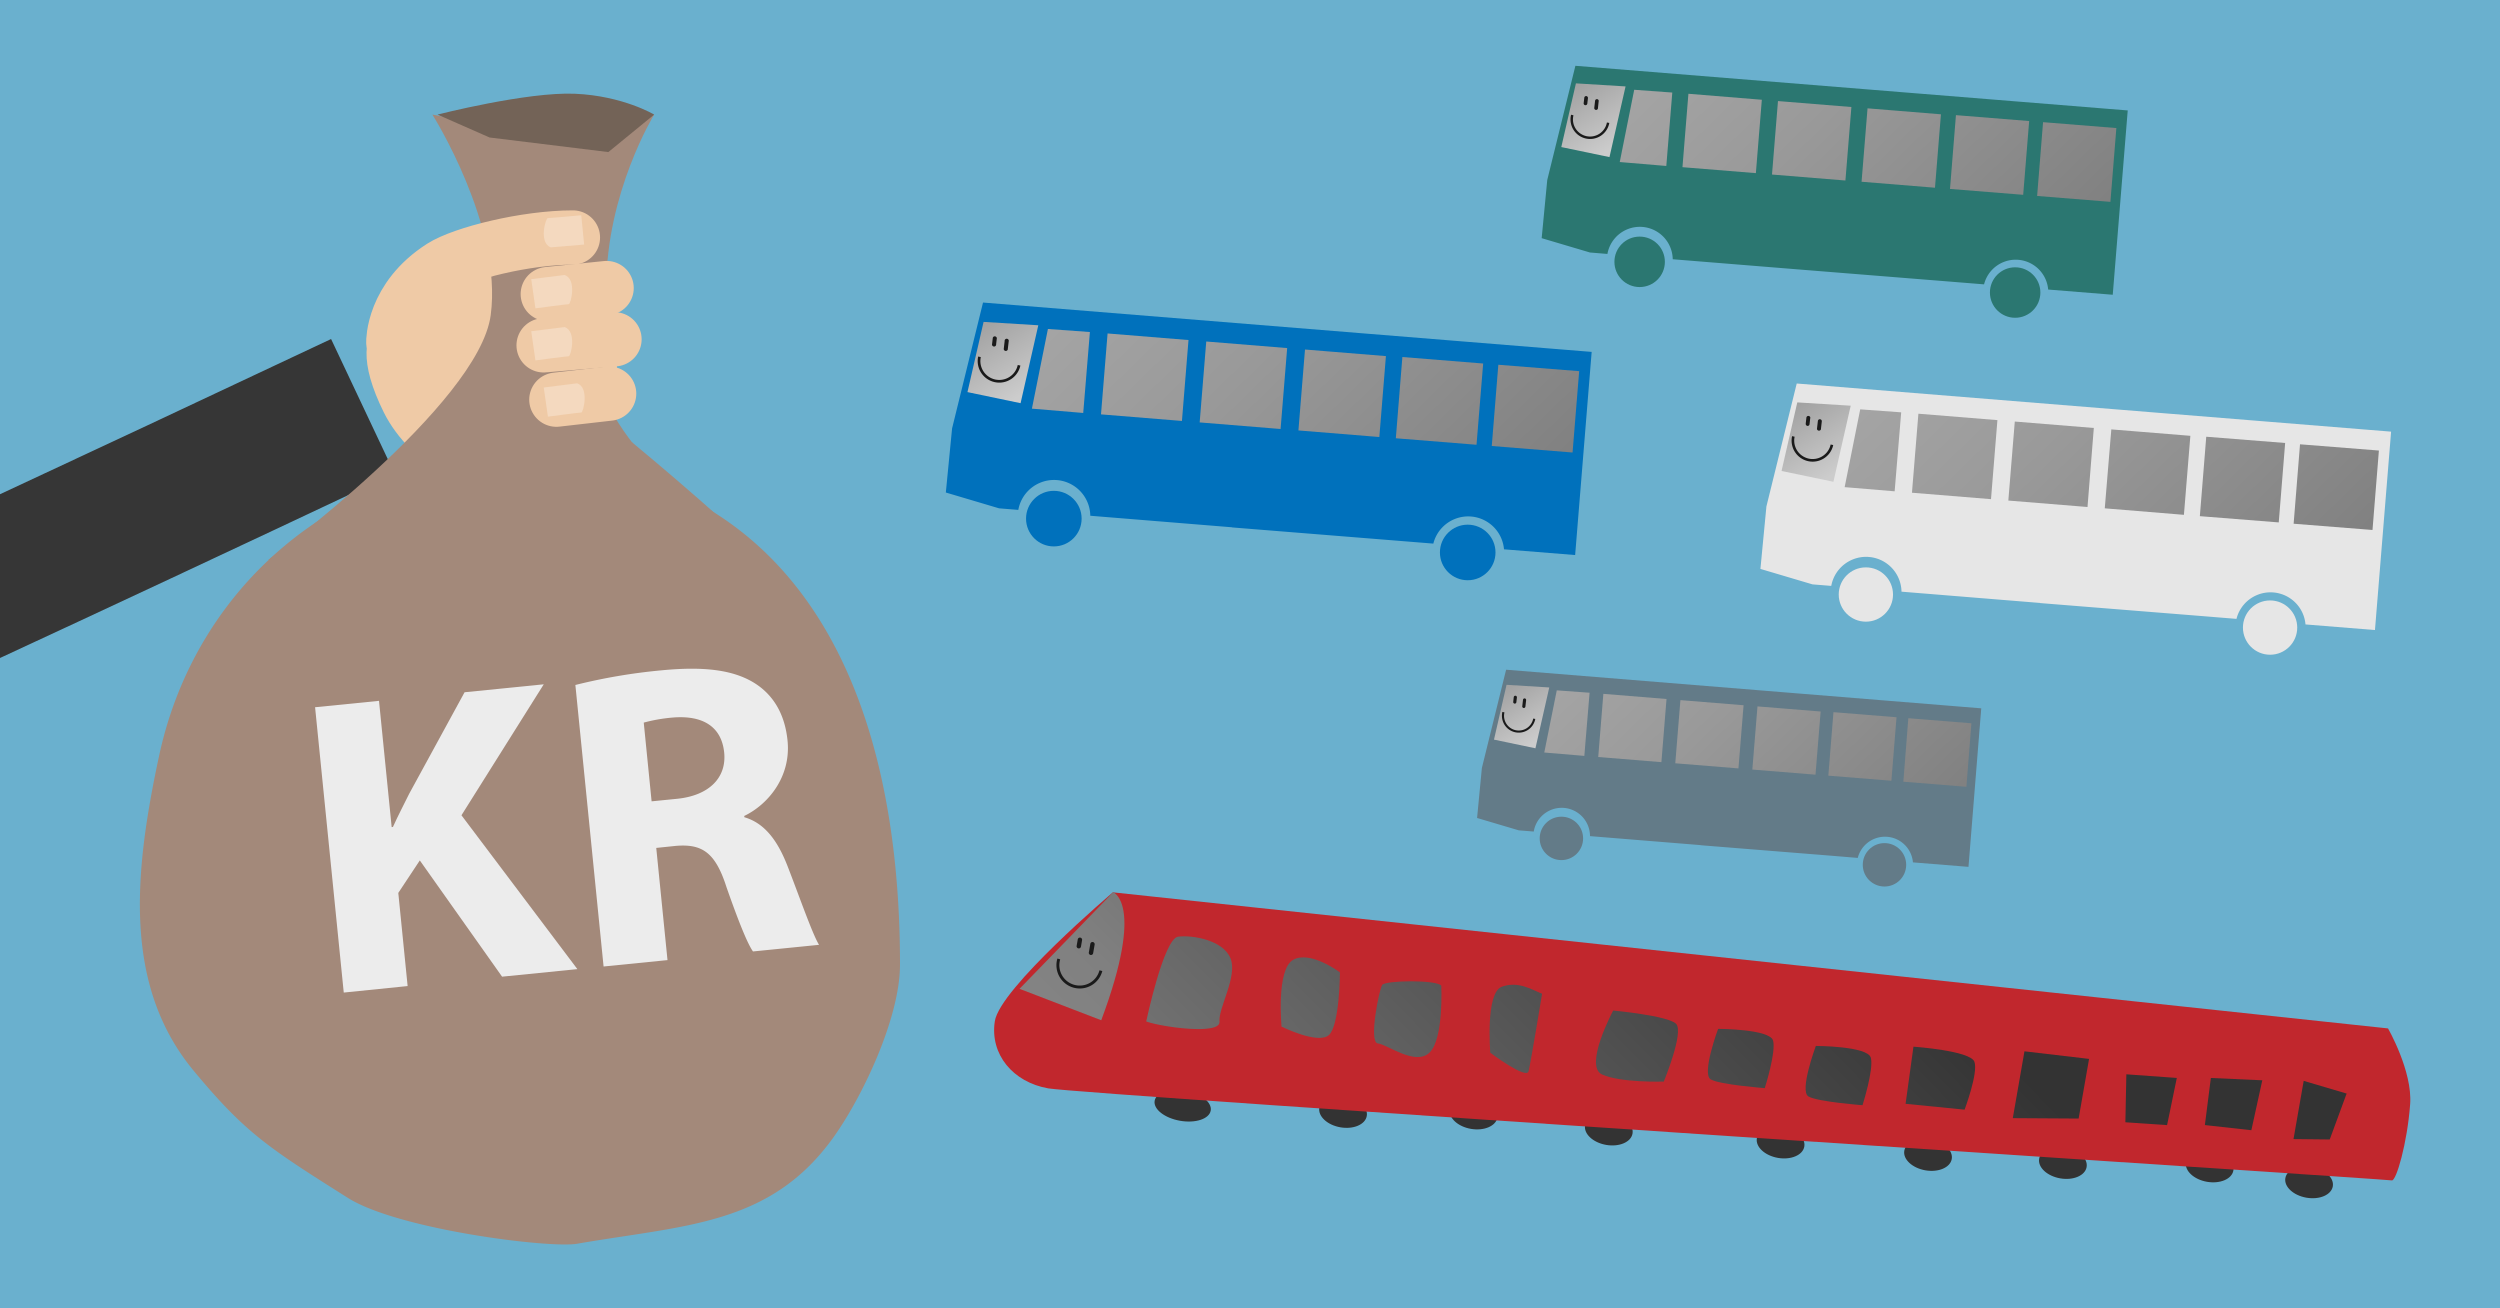 <svg id="Lag_1" data-name="Lag 1" xmlns="http://www.w3.org/2000/svg" xmlns:xlink="http://www.w3.org/1999/xlink" viewBox="0 0 1200 628"><defs><style>.cls-1{fill:#6ab0ce;}.cls-2{fill:#363636;}.cls-3{fill:#333;}.cls-4{fill:#c1272d;}.cls-5{fill:url(#Ikke-navngivet_forløb_19);}.cls-6{fill:url(#Ikke-navngivet_forløb_26);}.cls-7{fill:url(#Ikke-navngivet_forløb_26-2);}.cls-8{fill:url(#Ikke-navngivet_forløb_26-3);}.cls-9{fill:url(#Ikke-navngivet_forløb_26-4);}.cls-10{fill:url(#Ikke-navngivet_forløb_26-5);}.cls-11{fill:url(#Ikke-navngivet_forløb_26-6);}.cls-12{fill:url(#Ikke-navngivet_forløb_26-7);}.cls-13{fill:url(#Ikke-navngivet_forløb_26-8);}.cls-14{fill:url(#Ikke-navngivet_forløb_26-9);}.cls-15{fill:url(#Ikke-navngivet_forløb_26-10);}.cls-16{fill:url(#Ikke-navngivet_forløb_26-11);}.cls-17{fill:url(#Ikke-navngivet_forløb_26-12);}.cls-18,.cls-23,.cls-27,.cls-31,.cls-35,.cls-39{fill:none;stroke-miterlimit:10;}.cls-18,.cls-23,.cls-27,.cls-31,.cls-35{stroke:#1a1a1a;}.cls-18{stroke-width:1.4px;}.cls-19{fill:#1a1a1a;}.cls-20{fill:url(#Ikke-navngivet_forløb_36);}.cls-21{fill:#0071bc;}.cls-22{fill:url(#Ikke-navngivet_forløb_31);}.cls-23{stroke-width:1.29px;}.cls-24{fill:url(#Ikke-navngivet_forløb_36-2);}.cls-25{fill:#e6e6e6;}.cls-26{fill:url(#Ikke-navngivet_forløb_31-2);}.cls-27{stroke-width:1.26px;}.cls-28{fill:url(#Ikke-navngivet_forløb_36-3);}.cls-29{fill:#2b7771;}.cls-30{fill:url(#Ikke-navngivet_forløb_31-3);}.cls-31{stroke-width:1.17px;}.cls-32{fill:url(#Ikke-navngivet_forløb_36-4);}.cls-33{fill:#637b88;}.cls-34{fill:url(#Ikke-navngivet_forløb_31-4);}.cls-35{stroke-width:1.01px;}.cls-36{fill:#efcaa6;}.cls-37{fill:#ececec;}.cls-38{fill:#a3897a;}.cls-39{stroke:#efcaa6;stroke-linecap:round;stroke-width:26.05px;}.cls-40{fill:#736357;}.cls-41{fill:#f4d9bf;}</style><linearGradient id="Ikke-navngivet_forløb_19" x1="-254.57" y1="568.59" x2="-597.06" y2="91.63" gradientTransform="matrix(0.99, 0.17, 0.17, -0.99, 909.33, 842.52)" gradientUnits="userSpaceOnUse"><stop offset="0.08" stop-color="#404040"/><stop offset="0.54" stop-color="gray"/><stop offset="0.98" stop-color="#999"/></linearGradient><linearGradient id="Ikke-navngivet_forløb_26" x1="-223.09" y1="545.99" x2="-565.58" y2="69.04" gradientTransform="matrix(0.99, 0.17, 0.17, -0.99, 909.33, 842.52)" gradientUnits="userSpaceOnUse"><stop offset="0.07" stop-color="#333"/><stop offset="0.67" stop-color="gray"/></linearGradient><linearGradient id="Ikke-navngivet_forløb_26-2" x1="-187.56" y1="520.47" x2="-530.05" y2="43.52" xlink:href="#Ikke-navngivet_forløb_26"/><linearGradient id="Ikke-navngivet_forløb_26-3" x1="-155.67" y1="497.58" x2="-498.16" y2="20.62" xlink:href="#Ikke-navngivet_forløb_26"/><linearGradient id="Ikke-navngivet_forløb_26-4" x1="-123.11" y1="474.19" x2="-465.59" y2="-2.77" xlink:href="#Ikke-navngivet_forløb_26"/><linearGradient id="Ikke-navngivet_forløb_26-5" x1="-84.61" y1="446.55" x2="-427.09" y2="-30.41" xlink:href="#Ikke-navngivet_forløb_26"/><linearGradient id="Ikke-navngivet_forløb_26-6" x1="-53.05" y1="423.88" x2="-395.53" y2="-53.07" xlink:href="#Ikke-navngivet_forløb_26"/><linearGradient id="Ikke-navngivet_forløb_26-7" x1="-21.63" y1="401.32" x2="-364.11" y2="-75.64" xlink:href="#Ikke-navngivet_forløb_26"/><linearGradient id="Ikke-navngivet_forløb_26-8" x1="6.33" y1="381.25" x2="-336.16" y2="-95.71" xlink:href="#Ikke-navngivet_forløb_26"/><linearGradient id="Ikke-navngivet_forløb_26-9" x1="38.92" y1="357.84" x2="-303.56" y2="-119.11" xlink:href="#Ikke-navngivet_forløb_26"/><linearGradient id="Ikke-navngivet_forløb_26-10" x1="93.24" y1="318.83" x2="-249.24" y2="-158.12" xlink:href="#Ikke-navngivet_forløb_26"/><linearGradient id="Ikke-navngivet_forløb_26-11" x1="69" y1="336.24" x2="-273.48" y2="-140.71" xlink:href="#Ikke-navngivet_forløb_26"/><linearGradient id="Ikke-navngivet_forløb_26-12" x1="118.29" y1="300.86" x2="-224.19" y2="-176.11" xlink:href="#Ikke-navngivet_forløb_26"/><linearGradient id="Ikke-navngivet_forløb_36" x1="698.67" y1="276.48" x2="465.17" y2="36.21" gradientUnits="userSpaceOnUse"><stop offset="0" stop-color="gray"/><stop offset="0.42" stop-color="#999"/><stop offset="0.98" stop-color="#b3b3b3"/></linearGradient><linearGradient id="Ikke-navngivet_forløb_31" x1="433.79" y1="95.18" x2="491.59" y2="188.68" gradientUnits="userSpaceOnUse"><stop offset="0" stop-color="#565656"/><stop offset="0.35" stop-color="gray"/><stop offset="0.58" stop-color="#999"/><stop offset="1" stop-color="#ccc"/></linearGradient><linearGradient id="Ikke-navngivet_forløb_36-2" x1="1083.95" y1="312.27" x2="855.91" y2="77.62" xlink:href="#Ikke-navngivet_forløb_36"/><linearGradient id="Ikke-navngivet_forløb_31-2" x1="825.26" y1="135.21" x2="881.71" y2="226.52" xlink:href="#Ikke-navngivet_forløb_31"/><linearGradient id="Ikke-navngivet_forløb_36-3" x1="1265.98" y1="150.67" x2="1054.14" y2="-67.32" gradientTransform="translate(-304)" xlink:href="#Ikke-navngivet_forløb_36"/><linearGradient id="Ikke-navngivet_forløb_31-3" x1="1025.66" y1="-13.82" x2="1078.1" y2="71.01" gradientTransform="translate(-304)" xlink:href="#Ikke-navngivet_forløb_31"/><linearGradient id="Ikke-navngivet_forløb_36-4" x1="900" y1="423.93" x2="717.72" y2="236.37" xlink:href="#Ikke-navngivet_forløb_36"/><linearGradient id="Ikke-navngivet_forløb_31-4" x1="693.22" y1="282.4" x2="738.34" y2="355.39" xlink:href="#Ikke-navngivet_forløb_31"/></defs><title>penge tl kol trafik SVG</title><rect class="cls-1" x="-1" y="-1" width="1203" height="629"/><path class="cls-2" d="M-1,316.3C47.14,294,109.25,265,189.35,227.2l-30.43-64.47C94.7,193,42.09,217.66-1,237.7Z"/><ellipse class="cls-3" cx="567.65" cy="530.68" rx="7.35" ry="13.66" transform="translate(-52.85 998.47) rotate(-80.08)"/><ellipse class="cls-3" cx="1060.57" cy="559.79" rx="7.53" ry="11.56" transform="translate(326.51 1508.12) rotate(-80.08)"/><ellipse class="cls-3" cx="1108.29" cy="567.42" rx="7.53" ry="11.56" transform="translate(358.49 1561.44) rotate(-80.08)"/><ellipse class="cls-3" cx="990.12" cy="558.14" rx="7.53" ry="11.56" transform="translate(269.82 1437.36) rotate(-80.08)"/><ellipse class="cls-3" cx="925.39" cy="554.29" rx="7.53" ry="11.56" transform="translate(220.03 1370.4) rotate(-80.08)"/><ellipse class="cls-3" cx="854.62" cy="548.32" rx="7.53" ry="11.56" transform="translate(167.33 1295.75) rotate(-80.08)"/><ellipse class="cls-3" cx="772.18" cy="542.08" rx="7.53" ry="11.56" transform="translate(105.22 1209.38) rotate(-80.08)"/><ellipse class="cls-3" cx="706.24" cy="539.08" rx="7.53" ry="11.56" transform="matrix(0.17, -0.99, 0.99, 0.17, 53.59, 1141.94)"/><ellipse class="cls-3" cx="644.63" cy="533.65" rx="7.53" ry="11.56" transform="translate(7.94 1076.75) rotate(-80.08)"/><path class="cls-4" d="M1146.25,493.64,534.19,428.32s-54.25,46-56.68,61.89,8.74,29.25,25.65,32.21,641.14,43.5,644.93,44.17c2.07.36,7.37-17.61,8.78-36.58C1158.05,514.17,1146.25,493.64,1146.25,493.64Z"/><path class="cls-5" d="M528.6,489.72l-39.23-15.09s45.42-46.74,45-46.46S549.93,432.67,528.6,489.72Z"/><path class="cls-6" d="M550.18,490.3c7.35,2.7,35.82,6.62,35.18.1s8.74-21.57,5.31-30.34-18.29-11.37-25.19-10.45S550.18,490.3,550.18,490.3Z"/><path class="cls-7" d="M643.17,466.74S629,456.1,620.75,460.69s-5.61,32.08-5.61,32.08,17.66,8.78,22.79,4S643.17,466.74,643.17,466.74Z"/><path class="cls-8" d="M691.82,473.12c-2.34-2.91-26.92-2.58-28.38-.34s-6.61,27.64-2.06,28.07,18,11,24.84,4.35S691.82,473.12,691.82,473.12Z"/><path class="cls-9" d="M740.2,477c-4.66-1.84-11.35-6.25-19.32-3.38s-5.54,31.7-5.54,31.7,17.29,13,18.36,8.9S740.2,477,740.2,477Z"/><path class="cls-10" d="M774.33,485.05S760.07,511.7,769,515.76s29.62,3.4,29.62,3.4,9.86-23.87,5.87-27.76S774.33,485.05,774.33,485.05Z"/><path class="cls-11" d="M824.69,493.85s-8.06,21.7-3.53,24.27,25.93,4.18,25.93,4.18,5.48-17.17,4-22.79S824.69,493.85,824.69,493.85Z"/><path class="cls-12" d="M871.6,502.05s-8.06,21.7-3.53,24.27S894,530.5,894,530.5s5.5-17.17,4-22.79S871.6,502.05,871.6,502.05Z"/><path class="cls-13" d="M918.46,502.4l-3.78,27.43L943,532.64s6.64-17.67,4.72-23S918.46,502.4,918.46,502.4Z"/><polygon class="cls-14" points="971.74 504.63 966.14 536.71 997.74 536.91 1002.75 508.27 971.74 504.63"/><polygon class="cls-15" points="1061.21 517.43 1058.34 540.03 1080.65 542.51 1085.9 518.54 1061.21 517.43"/><polygon class="cls-16" points="1020.65 515.67 1020.18 538.69 1040.2 540.06 1044.87 517.41 1020.65 515.67"/><polygon class="cls-17" points="1105.77 518.82 1100.88 546.76 1118.27 546.95 1126.38 524.91 1105.77 518.82"/><path class="cls-18" d="M528.43,465.92a10.49,10.49,0,1,1-20.21-5.62"/><path class="cls-19" d="M519.4,451.27l-.54,3.11a1.05,1.05,0,1,1-2.07-.37l.54-3.1a1.05,1.05,0,0,1,2.07.36Z"/><path class="cls-19" d="M525.43,453.4l-.72,4.13a1.05,1.05,0,1,1-2.07-.36l.72-4.13a1.05,1.05,0,1,1,2.07.36Z"/><polygon class="cls-20" points="474.58 147.63 460.98 205.43 757.99 235.59 763.57 169.73 474.58 147.63"/><circle class="cls-21" cx="505.84" cy="248.94" r="13.34"/><circle class="cls-21" cx="704.5" cy="265.18" r="13.34"/><path class="cls-21" d="M471.85,145.22,457,205.64,454,236.41,479.56,244l9.23.75a17.41,17.41,0,0,1,34.55,2.81l68.06,5.54,0,.06,81.22,6.53L688,260.93a17.25,17.25,0,0,1,33.92,2.74l34.15,2.75L764,168.91Zm48.1,53-24.63-2.07L503,157.91l20.15,1.46ZM626.4,167.77l38.84,3.16-3.16,38.84-38.84-3.16Zm-59.07,34.29-38.85-3.16,3.16-38.84,38.84,3.16ZM579,163.92l38.84,3.16-3.16,38.84-38.84-3.16Zm129.73,49.57L670,210.37l3.14-39,38.78,3.12Zm46.1,3.72-38.78-3.13,3.15-39L758,178.16Z"/><polygon class="cls-22" points="472.12 154.51 498.38 156.13 489.88 193.53 464.38 188.21 472.12 154.51"/><path class="cls-23" d="M489.15,175.33a9.69,9.69,0,1,1-19-4.06"/><path class="cls-19" d="M478.48,162.32l-.33,2.89a1,1,0,1,1-1.93-.22l.33-2.89a1,1,0,0,1,1.93.22Z"/><path class="cls-19" d="M484.16,163.94l-.44,3.86a1,1,0,0,1-1.93-.22l.44-3.85a1,1,0,1,1,1.93.21Z"/><polygon class="cls-24" points="865.1 186.44 851.82 242.88 1141.88 272.34 1147.33 208.02 865.1 186.44"/><circle class="cls-25" cx="895.62" cy="285.37" r="13.03"/><circle class="cls-25" cx="1089.64" cy="301.24" r="13.03"/><path class="cls-25" d="M862.43,184.08l-14.55,59-2.88,30,25,7.42,9,.73A17,17,0,0,1,912.72,284l66.47,5.41,0,.06,79.32,6.37,15,1.22a16.85,16.85,0,0,1,33.13,2.67l33.34,2.69,7.75-95.23Zm47,51.75-24-2,7.47-37.34,19.67,1.43Zm104-29.72,37.94,3.08-3.09,37.93L1010.29,244ZM955.68,239.6l-37.94-3.09,3.09-37.93,37.93,3.08Zm11.42-37.26,37.93,3.09L1002,243.36,964,240.27Zm126.7,48.42-37.87-3,3.07-38.13,37.87,3Zm45,3.63-37.86-3,3.07-38.13,37.86,3Z"/><polygon class="cls-26" points="862.7 193.15 888.34 194.74 880.04 231.26 855.14 226.07 862.7 193.15"/><path class="cls-27" d="M879.33,213.49a9.47,9.47,0,0,1-18.52-4"/><path class="cls-19" d="M868.9,200.78l-.32,2.83a.93.93,0,0,1-1,.83,1,1,0,0,1-.84-1.05l.32-2.82a.95.95,0,1,1,1.88.21Z"/><path class="cls-19" d="M874.45,202.37l-.42,3.76a1,1,0,0,1-1.89-.21l.43-3.76a.95.95,0,1,1,1.88.21Z"/><polygon class="cls-28" points="758.67 33.77 746.34 86.21 1015.8 113.57 1020.86 53.82 758.67 33.77"/><circle class="cls-29" cx="787.03" cy="125.68" r="12.11"/><circle class="cls-29" cx="967.27" cy="140.42" r="12.11"/><path class="cls-29" d="M756.19,31.58,742.68,86.4,740,114.32l23.19,6.88,8.37.69a15.8,15.8,0,0,1,31.35,2.55l61.75,5,0,0,73.69,5.92,14,1.13a15.65,15.65,0,0,1,30.77,2.49l31,2.5,7.19-88.47Zm43.64,48.08-22.35-1.88,6.94-34.69,18.28,1.33ZM896.42,52l35.23,2.87-2.86,35.24-35.24-2.87Zm-53.6,31.11-35.24-2.86,2.86-35.24,35.24,2.87Zm10.61-34.6,35.24,2.86L885.8,86.65l-35.24-2.87Zm117.7,45L936,90.69l2.85-35.42L974,58.1ZM1013,96.89l-35.18-2.83,2.85-35.42,35.18,2.83Z"/><polygon class="cls-30" points="756.44 40.01 780.27 41.48 772.55 75.41 749.42 70.59 756.44 40.01"/><path class="cls-31" d="M771.89,58.9a8.8,8.8,0,1,1-17.2-3.69"/><path class="cls-19" d="M762.21,47.1l-.3,2.62a.88.88,0,1,1-1.75-.2l.3-2.62a.88.88,0,0,1,1-.78A.89.89,0,0,1,762.21,47.1Z"/><path class="cls-19" d="M767.36,48.57,767,52.06a.89.89,0,0,1-1.76-.19l.4-3.5a.88.88,0,0,1,1.75.2Z"/><polygon class="cls-32" points="725.07 323.34 714.45 368.46 946.31 392.01 950.66 340.6 725.07 323.34"/><circle class="cls-33" cx="749.47" cy="402.43" r="10.42"/><circle class="cls-33" cx="904.55" cy="415.11" r="10.42"/><path class="cls-33" d="M722.93,321.46,711.3,368.63l-2.3,24,20,5.93,7.2.58a13.59,13.59,0,0,1,27,2.2l53.13,4.32,0,.05,63.4,5.09,12,1a13.47,13.47,0,0,1,26.48,2.14l26.66,2.15L951,340Zm37.55,41.37-19.23-1.62,6-29.84L763,332.51Zm83.11-23.76,30.32,2.46-2.47,30.32-30.32-2.46Zm-46.12,26.77-30.32-2.47,2.46-30.32,30.32,2.47Zm9.13-29.78,30.32,2.46-2.47,30.32-30.32-2.46Zm101.27,38.7-30.27-2.44,2.46-30.48,30.27,2.44Zm36,2.9-30.26-2.44L916,344.74l30.27,2.44Z"/><polygon class="cls-34" points="723.14 328.71 743.65 329.98 737.01 359.18 717.11 355.02 723.14 328.71"/><path class="cls-35" d="M736.44,345a7.57,7.57,0,1,1-14.8-3.17"/><path class="cls-19" d="M728.11,334.81l-.26,2.26a.75.75,0,1,1-1.5-.17l.25-2.26a.76.76,0,1,1,1.51.17Z"/><path class="cls-19" d="M732.54,336.08l-.34,3a.76.76,0,1,1-1.5-.18l.34-3a.75.75,0,0,1,.83-.67A.76.76,0,0,1,732.54,336.08Z"/><path class="cls-36" d="M295,200c0,32.45-3,47.74-42.43,44.64-20.51-1.61-55.63-20.92-68.36-46.73C160.57,150,191.31,144.08,229,132c13.81-4.43,40.06-9.49,48-7C304,133.44,295,174.94,295,200Z"/><path class="cls-37" d="M203.83,309.78l30.68-3.07,6.08,60.55.61-.07c2.51-5.58,5.28-10.79,7.84-16l26.52-48.63,38-3.81-39.46,62.86,55.64,73.84-36.17,3.63L254.1,383.35,243.77,399l4.48,44.71-30.68,3.07Z"/><path class="cls-37" d="M365.36,355l12.19-1.22c15.44-1.55,23.81-10.19,22.61-22.18-1.27-12.6-10.43-18-24.67-16.82a78.31,78.31,0,0,0-13.92,2.42Z"/><path class="cls-38" d="M432,463c0,25.58-18,63.47-32,83-30.36,42.28-71.15,42-123,51-13.23,2.3-86-6.86-110-22-38-24-49.11-31-74-61-34-41-28.68-95-16.64-151.17,11.71-54.63,46.06-98.11,92-122a179.33,179.33,0,0,1,120.75-16.27C386.38,245.38,432,335,432,463Z"/><path class="cls-38" d="M251.4,400.58,368,297s-4.43-29-27.89-48.06C323.3,235.27,305.74,218.23,295,200c-9.65-16.39-4-49.56-4-62,0-45.61,23-83,23-83L267,66,207.54,55s33.76,53.35,28,96.29S128.84,268.67,128.84,268.67Z"/><path class="cls-39" d="M275,114c-22.75,0-53,7.62-63,14-23.6,15.06-23.21,36.23-23.21,36.23"/><line class="cls-39" x1="260.93" y1="165.76" x2="294.96" y2="162.86"/><line class="cls-39" x1="267.05" y1="191.84" x2="292.39" y2="188.94"/><line class="cls-39" x1="262.93" y1="141.16" x2="291.17" y2="138.27"/><path class="cls-37" d="M151.24,339.47l30.68-3.07L188,397l.61-.06c2.51-5.59,5.28-10.79,7.83-16L223,332.28l38-3.81L221.5,391.33l55.64,73.85L241,468.8,201.51,413l-10.33,15.6,4.48,44.71L165,476.43Z"/><path class="cls-37" d="M276.18,328.79a273.8,273.8,0,0,1,41-7c20.32-2,34.85-.41,45.37,6.33,8.78,5.68,14.21,14.78,15.47,27.39,1.76,17.47-9.44,30.7-20.79,36.15l.06.61c9.94,2.9,16.13,11.52,20.85,23.77,5.82,15,11.88,32.46,15,37.48l-31.7,3.18c-2.62-3.64-7-14.49-12.75-30.94-5.36-16.7-11.73-20.79-24.34-19.73L315,407l5.4,53.85-30.68,3.07Zm36.59,55.85L325,383.42c15.44-1.55,23.81-10.19,22.61-22.18-1.27-12.6-10.43-18-24.68-16.82A78,78,0,0,0,309,346.85Z"/><path class="cls-40" d="M235,66,210,55s43-11,66-10,38,10,38,10L292,73Z"/><path class="cls-41" d="M255,134l2,14s15-2,16-2,4-12-2-14Z"/><path class="cls-41" d="M280.39,117.39,279,103.32s-15.06,1.4-16.06,1.36-4.48,11.82,1.43,14.06Z"/><path class="cls-41" d="M255,159l2,14s15-2,16-2,4-12-2-14Z"/><path class="cls-41" d="M261,186l2,14s15-2,16-2,4-12-2-14Z"/><path class="cls-36" d="M224.5,124.67S218,133,217,148H204l8-20Z"/><path class="cls-38" d="M303,212s62,51,75,69H316Z"/></svg>